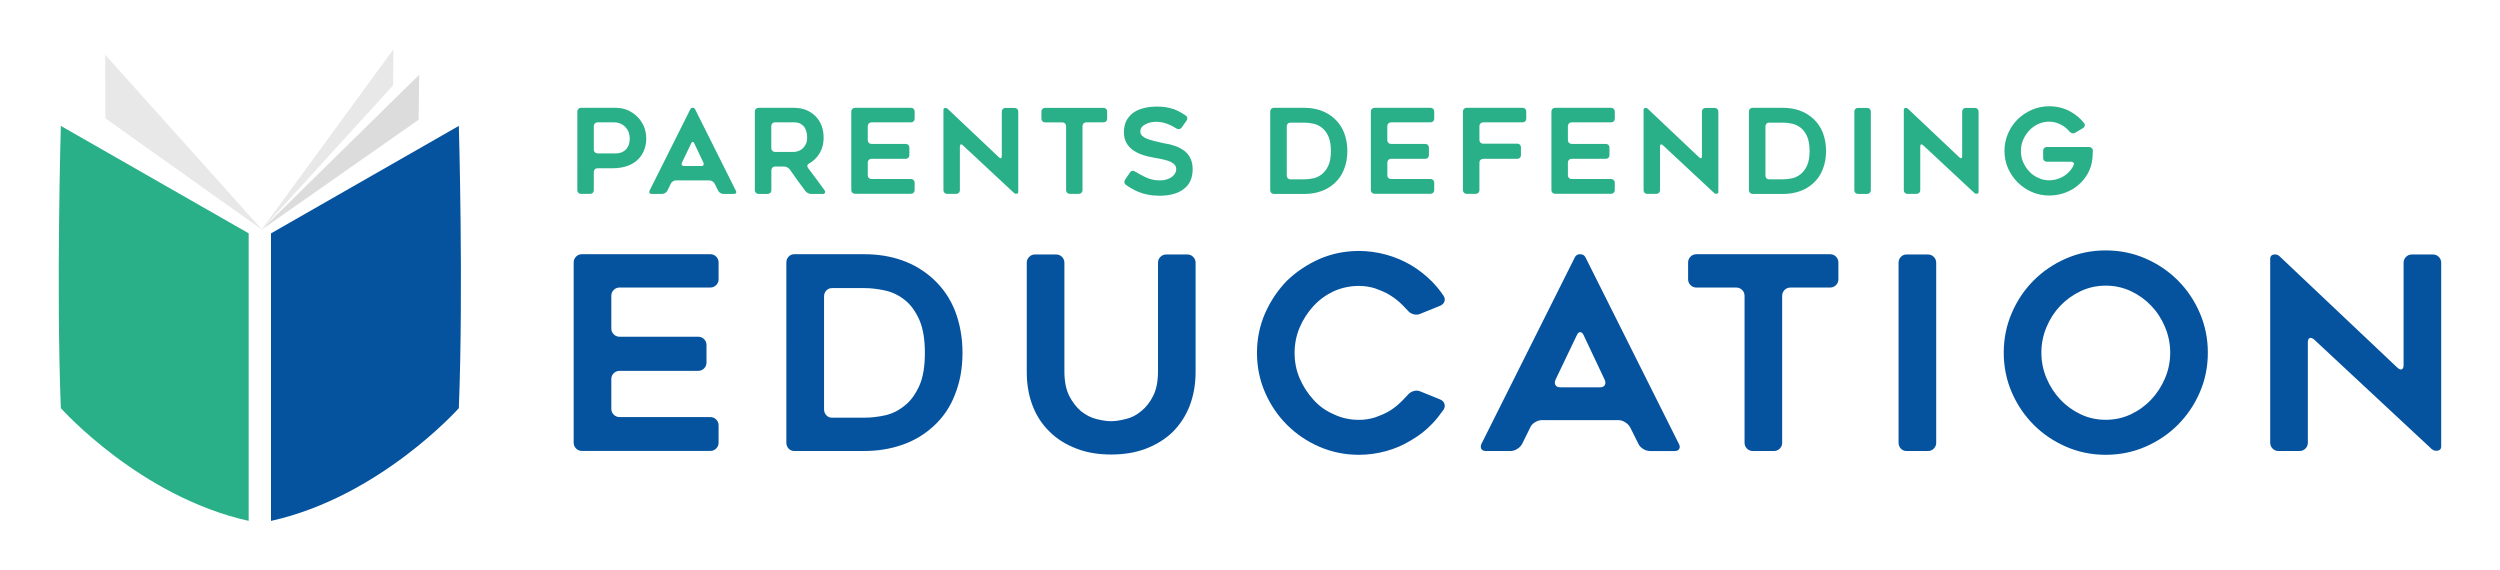 <svg version="1.1" xmlns="http://www.w3.org/2000/svg" x="0" y="0" viewBox="0 0 786.99 179.48" xml:space="preserve">
  <switch>
    <g>
      <path fill="#05539F" d="M192.44 93.14v10.24c0 .73.25 1.35.76 1.86s1.13.76 1.86.76h24.72c.73 0 1.35.25 1.86.76s.76 1.13.76 1.86v5.5c0 .73-.25 1.35-.76 1.86s-1.13.76-1.86.76h-24.72c-.73 0-1.35.25-1.86.76s-.76 1.13-.76 1.86v9.31c0 .73.25 1.36.76 1.86.51.51 1.13.76 1.86.76h28.53c.73 0 1.35.25 1.86.76s.76 1.13.76 1.86v5.42c0 .74-.25 1.36-.76 1.86-.51.51-1.13.76-1.86.76h-40.38c-.73 0-1.35-.25-1.86-.76s-.76-1.13-.76-1.86V82.64c0-.73.25-1.35.76-1.86s1.13-.76 1.86-.76h40.38c.73 0 1.35.25 1.86.76s.76 1.13.76 1.86v5.25c0 .73-.25 1.35-.76 1.86s-1.13.76-1.86.76h-28.53c-.73 0-1.35.25-1.86.76s-.76 1.14-.76 1.87zM250.08 141.98c-.73 0-1.34-.25-1.82-.76s-.72-1.13-.72-1.86V82.64c0-.73.24-1.35.72-1.86s1.09-.76 1.82-.76h21.84c8.86 0 16.14 2.6 21.84 7.79 3.05 2.82 5.33 6.15 6.86 9.99 1.58 4.12 2.37 8.52 2.37 13.2 0 2.49-.2 4.81-.59 6.98-.4 2.17-.99 4.25-1.78 6.22-1.47 3.89-3.75 7.25-6.86 10.07-2.88 2.6-6.12 4.52-9.74 5.76-3.72 1.3-7.76 1.95-12.1 1.95h-21.84zm11.86-10.49h10.07c2.14 0 4.37-.25 6.69-.76 2.2-.51 4.23-1.52 6.1-3.05 1.81-1.41 3.33-3.47 4.57-6.18 1.19-2.6 1.78-6.07 1.78-10.41 0-4.29-.59-7.79-1.78-10.5-1.24-2.71-2.77-4.77-4.57-6.18-1.86-1.47-3.92-2.46-6.18-2.96-2.31-.51-4.52-.76-6.6-.76h-10.07c-.73 0-1.34.25-1.82.76s-.72 1.13-.72 1.86v35.55c0 .74.24 1.36.72 1.86.46.51 1.07.77 1.81.77zM338.88 141.22c-3.39-1.3-6.18-3.05-8.38-5.25-2.37-2.26-4.18-4.99-5.42-8.21-1.24-3.16-1.86-6.74-1.86-10.75V82.73c0-.73.25-1.36.76-1.86.51-.51 1.1-.76 1.78-.76h6.69c.73 0 1.35.25 1.86.76s.76 1.13.76 1.86v34.2c0 3.11.51 5.67 1.52 7.7 1.02 1.98 2.26 3.58 3.73 4.83 1.58 1.24 3.19 2.06 4.82 2.45.9.23 1.74.4 2.5.51.76.11 1.48.17 2.16.17 1.24 0 2.76-.22 4.57-.68 1.75-.39 3.36-1.21 4.83-2.45 1.52-1.19 2.79-2.8 3.81-4.83 1.02-2.03 1.52-4.6 1.52-7.7v-34.2c0-.73.25-1.36.76-1.86.51-.51 1.13-.76 1.86-.76h6.6c.73 0 1.35.25 1.86.76s.76 1.13.76 1.86v34.28c0 1.98-.16 3.85-.47 5.63-.31 1.78-.78 3.48-1.4 5.12-1.24 3.16-3.02 5.9-5.33 8.21-2.26 2.2-5.05 3.95-8.38 5.25-3.22 1.24-6.89 1.86-11 1.86s-7.75-.62-10.91-1.86zM454.44 128.95c-.56.79-1.14 1.57-1.74 2.33-.59.76-1.23 1.48-1.9 2.16-1.86 1.98-4.06 3.7-6.6 5.16-1.18.73-2.43 1.38-3.73 1.95-1.3.56-2.65 1.05-4.06 1.44-2.88.79-5.76 1.18-8.63 1.18-4.4 0-8.55-.85-12.45-2.54s-7.31-4.01-10.24-6.94c-2.88-2.88-5.16-6.26-6.86-10.16-1.69-3.89-2.54-8.04-2.54-12.44s.85-8.55 2.54-12.45c1.69-3.84 3.98-7.25 6.86-10.24 2.99-2.88 6.41-5.16 10.24-6.86 3.89-1.69 8.04-2.54 12.45-2.54 2.88 0 5.76.4 8.63 1.18 2.82.79 5.42 1.89 7.79 3.3 1.24.73 2.41 1.54 3.51 2.41 1.1.87 2.13 1.79 3.09 2.75 1.41 1.47 2.62 2.96 3.64 4.49.39.62.48 1.23.25 1.82-.23.59-.68 1.03-1.35 1.31l-6.27 2.54c-.62.28-1.31.33-2.07.13-.76-.2-1.37-.58-1.82-1.14-.28-.28-.56-.58-.85-.89-.28-.31-.56-.61-.85-.89-.62-.62-1.26-1.18-1.9-1.69-.65-.51-1.34-.99-2.07-1.44-.73-.45-1.49-.85-2.29-1.18-.79-.34-1.58-.65-2.37-.93-1.64-.51-3.33-.76-5.08-.76-2.77 0-5.42.56-7.96 1.69-2.48 1.18-4.6 2.74-6.35 4.66-1.81 1.98-3.25 4.21-4.32 6.69-1.07 2.54-1.61 5.22-1.61 8.04 0 2.88.54 5.56 1.61 8.04 1.07 2.48 2.51 4.71 4.32 6.69 1.75 1.98 3.86 3.5 6.35 4.57 2.43 1.18 5.08 1.78 7.96 1.78 1.75 0 3.44-.25 5.08-.76.79-.28 1.58-.59 2.37-.93.79-.34 1.55-.73 2.29-1.18.73-.45 1.42-.94 2.07-1.48.65-.54 1.28-1.11 1.9-1.74.28-.28.56-.58.85-.89.28-.31.56-.6.85-.89.45-.56 1.06-.96 1.82-1.18.76-.22 1.45-.2 2.07.08l6.27 2.54c.68.28 1.13.73 1.35 1.35.22.62.14 1.24-.25 1.86zM466.37 139.7l29.37-58.66c.34-.68.9-1.02 1.69-1.02.79 0 1.35.34 1.69 1.02l29.37 58.66c.34.62.38 1.16.13 1.61-.25.45-.75.68-1.48.68h-7.7c-.73 0-1.47-.23-2.2-.68-.73-.45-1.24-1.02-1.52-1.69l-2.54-5.08c-.34-.62-.86-1.16-1.57-1.61-.71-.45-1.43-.68-2.16-.68h-24.04c-.73 0-1.47.23-2.2.68s-1.24 1.02-1.52 1.69l-2.46 4.99c-.34.68-.86 1.24-1.57 1.69-.71.45-1.43.68-2.16.68h-7.7c-.74 0-1.23-.23-1.48-.68-.24-.44-.23-.98.05-1.6zm24.81-17.78h12.53c.73 0 1.23-.24 1.48-.72s.24-1.03-.04-1.65l-6.6-13.97c-.28-.68-.65-1.02-1.1-1.02-.45 0-.82.34-1.1 1.02l-6.69 13.97c-.28.68-.28 1.24 0 1.69.27.46.78.68 1.52.68zM576.08 90.52h-12.44c-.73 0-1.35.25-1.86.76s-.76 1.13-.76 1.86v46.22c0 .74-.25 1.36-.76 1.86-.51.51-1.13.76-1.86.76h-6.6c-.73 0-1.36-.25-1.86-.76-.51-.51-.76-1.13-.76-1.86V93.14c0-.73-.25-1.35-.76-1.86s-1.13-.76-1.86-.76h-12.53c-.73 0-1.36-.25-1.86-.76-.51-.51-.76-1.13-.76-1.86v-5.25c0-.73.25-1.35.76-1.86s1.13-.76 1.86-.76h42.07c.73 0 1.36.25 1.86.76.51.51.76 1.13.76 1.86v5.25c0 .73-.25 1.35-.76 1.86-.53.5-1.15.76-1.88.76zM606.89 141.98h-6.69c-.73 0-1.34-.25-1.82-.76s-.72-1.13-.72-1.86V82.73c0-.73.24-1.36.72-1.86.48-.51 1.09-.76 1.82-.76h6.69c.73 0 1.35.25 1.86.76s.76 1.13.76 1.86v56.63c0 .74-.25 1.36-.76 1.86-.5.51-1.13.76-1.86.76zM662.85 143.17c-4.4 0-8.55-.85-12.44-2.54s-7.3-3.99-10.2-6.9c-2.91-2.91-5.21-6.31-6.9-10.2-1.69-3.89-2.54-8.07-2.54-12.53 0-4.4.85-8.56 2.54-12.49 1.69-3.92 3.99-7.34 6.9-10.24 2.91-2.91 6.31-5.21 10.2-6.9s8.04-2.54 12.44-2.54c4.46 0 8.64.85 12.53 2.54 3.89 1.69 7.29 3.99 10.2 6.9 2.91 2.91 5.21 6.32 6.9 10.24 1.69 3.92 2.54 8.08 2.54 12.49 0 4.46-.85 8.64-2.54 12.53s-3.99 7.29-6.9 10.2-6.31 5.21-10.2 6.9c-3.9 1.69-8.07 2.54-12.53 2.54zm.04-53.25c-2.82 0-5.45.58-7.9 1.73-2.45 1.16-4.59 2.7-6.42 4.61-1.83 1.92-3.28 4.16-4.35 6.73-1.07 2.57-1.6 5.23-1.6 8 0 2.82.53 5.5 1.6 8.04 1.07 2.54 2.52 4.78 4.35 6.73 1.83 1.95 3.97 3.5 6.42 4.66 2.45 1.16 5.08 1.73 7.9 1.73 2.81 0 5.45-.58 7.9-1.73 2.45-1.16 4.59-2.71 6.42-4.66 1.83-1.95 3.28-4.19 4.35-6.73 1.07-2.54 1.61-5.22 1.61-8.04 0-2.76-.54-5.43-1.61-8-1.07-2.57-2.52-4.81-4.35-6.73-1.83-1.92-3.97-3.46-6.42-4.61-2.45-1.15-5.08-1.73-7.9-1.73zM726.5 107.78v31.57c0 .74-.25 1.36-.76 1.86-.51.51-1.13.76-1.86.76h-6.69c-.68 0-1.27-.25-1.78-.76s-.76-1.13-.76-1.86v-57.9c0-.73.35-1.17 1.06-1.31.7-.14 1.31.02 1.82.47l37.16 35.13c.56.51 1.03.68 1.4.51.37-.17.55-.62.55-1.36V82.73c0-.73.25-1.36.76-1.86s1.13-.76 1.86-.76h6.6c.73 0 1.36.25 1.86.76.51.51.76 1.13.76 1.86v57.82c0 .74-.35 1.17-1.06 1.31-.71.14-1.34-.01-1.9-.47l-37.08-34.54c-.56-.45-1.03-.59-1.4-.42-.35.17-.54.62-.54 1.35z"/>
      <g>
        <path fill="#2AB088" d="M197.58 34.67c1.16.52 2.17 1.21 3.04 2.07.44.42.83.89 1.17 1.41.33.52.64 1.06.91 1.63.49 1.21.74 2.47.74 3.78 0 1.33-.22 2.57-.67 3.7-.44 1.14-1.1 2.12-1.96 2.96-.84.84-1.93 1.51-3.26 2-1.36.49-2.89.74-4.59.74h-4.89c-.32 0-.59.11-.81.33-.22.22-.33.49-.33.82v5.78c0 .32-.11.59-.32.81-.21.22-.48.33-.8.33h-2.93c-.32 0-.59-.11-.81-.33-.22-.22-.33-.49-.33-.81V35.08c0-.32.11-.59.33-.81.22-.22.49-.33.81-.33h10.93c1.31-.01 2.56.24 3.77.73zm-1.77 13.22c.57-.25 1.04-.59 1.41-1.04.17-.22.33-.46.46-.72.14-.26.24-.52.31-.8.17-.52.26-1.11.26-1.78 0-.59-.11-1.21-.33-1.85-.22-.62-.54-1.15-.96-1.59-.4-.47-.91-.85-1.56-1.15-.59-.3-1.31-.44-2.15-.44h-5.18c-.32 0-.59.11-.81.33-.22.22-.33.49-.33.81v7.48c0 .32.11.59.33.81.22.22.49.33.81.33h5.74c.74.02 1.4-.12 2-.39zM204.47 60.04l12.85-25.67c.15-.3.39-.44.74-.44s.59.15.74.44l12.85 25.67c.15.27.17.51.06.7-.11.2-.33.3-.65.3h-3.37c-.32 0-.64-.1-.96-.3-.32-.2-.54-.44-.67-.74l-1.11-2.22c-.15-.27-.38-.51-.69-.7-.31-.2-.62-.3-.94-.3H212.8c-.32 0-.64.1-.96.3-.32.2-.54.44-.67.74L210.1 60c-.15.3-.38.54-.68.74-.31.2-.62.3-.94.3h-3.37c-.32 0-.54-.1-.65-.3-.12-.19-.11-.43.01-.7zm10.86-7.78h5.48c.32 0 .54-.11.65-.31.11-.21.11-.45-.02-.72l-2.89-6.11c-.12-.3-.28-.45-.48-.45-.2 0-.36.15-.48.45l-2.93 6.11c-.12.3-.12.54 0 .74.12.19.34.29.67.29zM241.69 61.04h-2.93c-.32 0-.59-.11-.81-.33s-.33-.49-.33-.81V35.08c0-.32.11-.59.33-.81s.49-.33.81-.33h11.18c1.38 0 2.65.22 3.81.67 1.14.49 2.11 1.14 2.93 1.93.42.42.79.88 1.11 1.37.32.49.59 1.02.81 1.59.44 1.16.67 2.42.67 3.78 0 2.1-.51 3.89-1.52 5.37-.79 1.19-1.81 2.12-3.07 2.82-.27.15-.44.35-.52.61-.07.26-.01.51.19.76.91 1.23 1.78 2.4 2.61 3.5.83 1.1 1.69 2.27 2.57 3.5.2.27.25.54.17.81-.09.27-.29.41-.61.41h-3.74c-.32 0-.65-.09-1-.26s-.62-.38-.81-.63c-.42-.57-.83-1.13-1.24-1.69s-.82-1.12-1.24-1.69l-2.44-3.44c-.2-.27-.47-.49-.81-.67-.35-.17-.68-.26-1-.26h-2.85c-.32 0-.59.11-.81.33-.22.22-.33.49-.33.81v6.33c0 .32-.11.59-.32.81-.22.23-.49.34-.81.34zm2.26-13.22h6c.44 0 .93-.1 1.44-.3.54-.2 1-.48 1.37-.85s.69-.84.96-1.41c.25-.52.37-1.19.37-2 0-.44-.05-.91-.15-1.41-.05-.27-.12-.54-.22-.8s-.21-.51-.33-.76c-.3-.49-.72-.91-1.26-1.26-.57-.35-1.3-.52-2.19-.52h-6c-.32 0-.59.11-.81.33s-.33.49-.33.81v7c0 .32.11.59.33.81.23.25.5.36.82.36zM273.17 39.67v4.48c0 .32.11.59.33.82.22.22.49.33.81.33h10.81c.32 0 .59.11.82.33.22.22.33.49.33.81v2.41c0 .32-.11.59-.33.82-.22.22-.49.33-.82.33h-10.81c-.32 0-.59.11-.81.33s-.33.49-.33.81v4.07c0 .32.11.59.33.81.22.22.49.33.81.33h12.48c.32 0 .59.11.81.33.22.22.33.49.33.81v2.37c0 .32-.11.59-.33.81-.22.22-.49.33-.81.33h-17.67c-.32 0-.59-.11-.81-.33s-.33-.49-.33-.81V35.08c0-.32.11-.59.33-.81s.49-.33.81-.33h17.67c.32 0 .59.11.81.33.22.22.33.49.33.81v2.3c0 .32-.11.59-.33.81-.22.22-.49.33-.81.33h-12.48c-.32 0-.59.11-.81.33s-.33.5-.33.82zM302.17 46.08v13.81c0 .32-.11.59-.33.81s-.49.33-.81.33h-2.93c-.3 0-.56-.11-.78-.33s-.33-.49-.33-.81V34.56c0-.32.15-.51.46-.57.31-.06.57.01.8.2l16.26 15.37c.25.22.45.3.61.22.16-.07.24-.27.24-.59V35.11c0-.32.11-.59.33-.81s.49-.33.81-.33h2.89c.32 0 .59.11.82.33s.33.49.33.81v25.3c0 .32-.15.51-.46.57-.31.06-.59-.01-.83-.2l-16.22-15.11c-.25-.2-.45-.26-.61-.19-.17.08-.25.28-.25.6zM347.35 38.52h-5.44c-.32 0-.59.11-.81.33s-.33.49-.33.81v20.22c0 .32-.11.59-.33.81s-.49.33-.81.33h-2.89c-.32 0-.59-.11-.81-.33s-.33-.49-.33-.81V39.67c0-.32-.11-.59-.33-.81s-.49-.33-.81-.33h-5.48c-.32 0-.59-.11-.82-.33-.22-.22-.33-.49-.33-.81v-2.3c0-.32.11-.59.33-.81s.49-.33.82-.33h18.41c.32 0 .59.11.81.33s.33.49.33.81v2.3c0 .32-.11.59-.33.81-.25.21-.52.32-.85.32zM354.17 56.56l1.56-2.3c.17-.27.41-.43.7-.48.3-.05.58.01.85.19 1.11.69 2.2 1.28 3.26 1.78 1.41.69 2.93 1.04 4.56 1.04.84 0 1.58-.11 2.22-.33.59-.17 1.14-.44 1.63-.81.44-.35.78-.73 1-1.15.22-.4.33-.82.33-1.26 0-.52-.17-.99-.52-1.41-.32-.35-.77-.65-1.33-.93-.27-.12-.57-.23-.89-.33s-.68-.2-1.07-.3c-.37-.1-.75-.19-1.13-.26-.38-.07-.78-.15-1.2-.22-.27-.05-.57-.11-.89-.17-.32-.06-.66-.13-1-.2-.72-.1-1.46-.28-2.22-.56-.79-.22-1.54-.53-2.26-.93-.74-.37-1.41-.85-2-1.44-.59-.54-1.07-1.23-1.44-2.07-.35-.81-.52-1.75-.52-2.81 0-1.56.32-2.88.96-3.96.62-1.01 1.43-1.84 2.44-2.48.96-.57 2.07-.99 3.33-1.26 1.16-.25 2.35-.37 3.56-.37 1.13 0 2.15.07 3.04.22.44.07.87.17 1.28.28.41.11.81.23 1.2.35.39.15.78.32 1.15.5.37.19.73.38 1.07.57.25.15.48.3.7.45.22.15.47.3.74.44.27.2.43.44.48.74.05.3-.02.58-.22.85l-1.56 2.22c-.2.27-.45.43-.76.48-.31.05-.6-.01-.87-.19-.96-.62-1.88-1.09-2.74-1.41-1.16-.47-2.41-.7-3.74-.7-.22 0-.46.01-.72.04-.26.02-.53.06-.8.11-.57.12-1.11.31-1.63.56-.25.12-.48.26-.69.41-.21.15-.4.32-.57.52-.32.4-.48.86-.48 1.41 0 .54.2 1 .59 1.37.39.37.9.68 1.52.93.32.12.65.24.98.33.33.1.68.2 1.05.3.37.1.73.19 1.09.26.36.07.71.16 1.06.26.27.05.56.11.85.19.3.07.62.14.96.19.35.05.7.12 1.07.2.37.09.74.19 1.11.32.2.05.4.11.61.19.21.07.41.15.61.22.3.12.64.28 1.02.48.38.2.71.4.98.59.2.12.38.25.54.39.16.14.32.28.46.43.62.62 1.09 1.33 1.41 2.15.37.86.56 1.9.56 3.11 0 1.38-.25 2.61-.74 3.67-.49 1.04-1.2 1.89-2.11 2.56-.94.72-2.03 1.23-3.26 1.56-1.31.35-2.7.52-4.19.52-1.43 0-2.68-.11-3.74-.33-1.01-.17-1.99-.46-2.93-.85-.44-.17-.88-.36-1.3-.57-.42-.21-.83-.44-1.22-.68-.25-.15-.49-.3-.74-.46-.25-.16-.51-.34-.78-.54-.27-.17-.43-.41-.48-.7-.03-.37.04-.65.21-.92zM400.98 61.04c-.32 0-.59-.11-.8-.33-.21-.22-.32-.49-.32-.81V35.08c0-.32.11-.59.32-.81.21-.22.48-.33.8-.33h9.56c3.88 0 7.06 1.14 9.56 3.41 1.33 1.23 2.33 2.69 3 4.37.69 1.8 1.04 3.73 1.04 5.78 0 1.09-.09 2.11-.26 3.06-.17.95-.43 1.86-.78 2.72-.64 1.7-1.64 3.17-3 4.41-1.26 1.14-2.68 1.98-4.26 2.52-1.63.57-3.39.85-5.3.85h-9.56zm5.19-4.59h4.41c.94 0 1.91-.11 2.93-.33.96-.22 1.85-.67 2.67-1.33.79-.62 1.46-1.52 2-2.7.52-1.13.78-2.65.78-4.56 0-1.88-.26-3.41-.78-4.59-.54-1.18-1.21-2.09-2-2.7-.81-.64-1.72-1.07-2.7-1.3-1.01-.22-1.98-.33-2.89-.33h-4.41c-.32 0-.59.11-.8.33-.21.22-.31.49-.31.81V55.3c0 .32.1.59.31.81s.47.34.79.34zM436.72 39.67v4.48c0 .32.11.59.33.82.22.22.49.33.81.33h10.81c.32 0 .59.11.82.33.22.22.33.49.33.81v2.41c0 .32-.11.59-.33.82-.21.22-.49.33-.81.33h-10.81c-.32 0-.59.11-.81.33s-.33.49-.33.81v4.07c0 .32.11.59.33.81.22.22.49.33.81.33h12.48c.32 0 .59.11.81.33.22.22.33.49.33.81v2.37c0 .32-.11.59-.33.81-.22.22-.49.33-.81.33h-17.67c-.32 0-.59-.11-.81-.33s-.33-.49-.33-.81V35.08c0-.32.11-.59.33-.81s.49-.33.81-.33h17.67c.32 0 .59.11.81.33.22.22.33.49.33.81v2.3c0 .32-.11.59-.33.81-.22.22-.49.33-.81.33h-12.48c-.32 0-.59.11-.81.33s-.34.5-.34.82zM465.72 39.67v4.41c0 .32.11.59.33.82.22.22.49.33.81.33h10.81c.32 0 .59.11.8.33.21.22.32.49.32.81v2.48c0 .32-.11.59-.32.82-.21.22-.48.33-.8.33h-10.81c-.32 0-.59.11-.81.33s-.33.49-.33.81v8.74c0 .32-.11.59-.32.81s-.48.33-.8.33h-2.93c-.32 0-.59-.11-.81-.33s-.33-.49-.33-.81v-24.8c0-.32.11-.59.33-.81s.49-.33.81-.33h17.67c.32 0 .59.11.8.33s.32.49.32.81v2.3c0 .32-.11.59-.32.81-.21.22-.48.33-.8.33h-12.48c-.32 0-.59.11-.81.33s-.33.5-.33.82zM493.57 39.67v4.48c0 .32.11.59.33.82.22.22.49.33.81.33h10.81c.32 0 .59.11.81.33s.33.49.33.81v2.41c0 .32-.11.59-.33.82-.22.22-.49.33-.81.33h-10.81c-.32 0-.59.11-.81.33s-.33.49-.33.81v4.07c0 .32.11.59.33.81.22.22.49.33.81.33h12.48c.32 0 .59.11.81.33s.33.49.33.81v2.37c0 .32-.11.59-.33.81s-.49.33-.81.33h-17.67c-.32 0-.59-.11-.81-.33s-.33-.49-.33-.81V35.08c0-.32.11-.59.33-.81s.49-.33.81-.33h17.67c.32 0 .59.11.81.33s.33.49.33.81v2.3c0 .32-.11.59-.33.81-.22.22-.49.33-.81.33h-12.48c-.32 0-.59.11-.81.33s-.33.5-.33.82zM522.57 46.08v13.81c0 .32-.11.59-.33.81s-.49.33-.81.33h-2.93c-.3 0-.55-.11-.78-.33s-.33-.49-.33-.81V34.56c0-.32.15-.51.46-.57.31-.06.57.01.8.2l16.26 15.37c.25.22.45.3.61.22.16-.07.24-.27.24-.59V35.11c0-.32.11-.59.33-.81s.49-.33.81-.33h2.89c.32 0 .59.11.81.33s.33.49.33.81v25.3c0 .32-.15.51-.46.57-.31.06-.59-.01-.83-.2l-16.22-15.11c-.25-.2-.45-.26-.61-.19-.16.08-.24.28-.24.6zM551.68 61.04c-.32 0-.59-.11-.8-.33-.21-.22-.32-.49-.32-.81V35.08c0-.32.11-.59.32-.81.21-.22.48-.33.8-.33h9.56c3.88 0 7.06 1.14 9.56 3.41 1.33 1.23 2.33 2.69 3 4.37.69 1.8 1.04 3.73 1.04 5.78 0 1.09-.09 2.11-.26 3.06-.17.95-.43 1.86-.78 2.72-.64 1.7-1.64 3.17-3 4.41-1.26 1.14-2.68 1.98-4.26 2.52-1.63.57-3.39.85-5.3.85h-9.56zm5.18-4.59h4.41c.94 0 1.91-.11 2.93-.33.96-.22 1.85-.67 2.67-1.33.79-.62 1.46-1.52 2-2.7.52-1.13.78-2.65.78-4.56 0-1.88-.26-3.41-.78-4.59-.54-1.18-1.21-2.09-2-2.7-.81-.64-1.72-1.07-2.7-1.3-1.01-.22-1.98-.33-2.89-.33h-4.41c-.32 0-.59.11-.8.33-.21.22-.31.49-.31.81V55.3c0 .32.1.59.31.81.21.23.47.34.79.34zM587.79 61.04h-2.93c-.32 0-.59-.11-.8-.33-.21-.22-.32-.49-.32-.81V35.11c0-.32.11-.59.32-.81.21-.22.48-.33.8-.33h2.93c.32 0 .59.11.81.33s.33.49.33.81v24.78c0 .32-.11.59-.33.81s-.49.34-.81.34zM604.49 46.08v13.81c0 .32-.11.59-.33.81s-.49.33-.81.33h-2.93c-.3 0-.55-.11-.78-.33-.22-.22-.33-.49-.33-.81V34.56c0-.32.16-.51.46-.57s.57.01.8.2l16.26 15.37c.25.22.45.3.61.22.16-.07.24-.27.24-.59V35.11c0-.32.11-.59.33-.81.22-.22.49-.33.81-.33h2.89c.32 0 .59.11.81.33s.33.49.33.81v25.3c0 .32-.16.51-.46.57-.31.06-.59-.01-.83-.2l-16.22-15.11c-.25-.2-.45-.26-.61-.19-.16.08-.24.28-.24.6zM658.82 47.37c-.03.49-.04.99-.06 1.48-.01.49-.03.78-.06.85-.15 1.75-.6 3.33-1.37 4.74-.79 1.46-1.79 2.7-3 3.74-1.21 1.06-2.62 1.89-4.22 2.48-1.61.59-3.28.89-5.04.89-1.93 0-3.74-.37-5.44-1.11-1.71-.74-3.2-1.75-4.48-3.04-1.31-1.31-2.32-2.79-3.04-4.44-.74-1.7-1.11-3.52-1.11-5.44 0-1.9.37-3.73 1.11-5.48.37-.86.81-1.67 1.32-2.41.5-.74 1.08-1.43 1.72-2.07 1.31-1.26 2.8-2.26 4.48-3 1.7-.74 3.52-1.11 5.44-1.11 2.47 0 4.72.57 6.74 1.7 1.71.94 3.12 2.15 4.26 3.63.2.25.27.52.2.81-.06.3-.23.53-.5.7l-2.52 1.52c-.27.17-.56.22-.87.15-.31-.07-.58-.22-.8-.44-.35-.4-.71-.77-1.09-1.11-.38-.35-.81-.65-1.28-.93-1.31-.79-2.69-1.18-4.15-1.18-1.18 0-2.33.25-3.44.74-1.14.54-2.07 1.22-2.81 2.04-.79.84-1.43 1.81-1.93 2.93-.47 1.11-.7 2.28-.7 3.52 0 1.26.23 2.43.7 3.52.49 1.11 1.14 2.09 1.93 2.93.76.84 1.7 1.51 2.81 2 1.06.52 2.21.78 3.44.78.94 0 1.84-.15 2.7-.44.86-.27 1.66-.67 2.37-1.18.69-.49 1.32-1.11 1.89-1.85.32-.42.57-.85.74-1.3.15-.3.14-.55-.02-.76-.16-.21-.4-.31-.72-.31h-7.7c-.32 0-.59-.11-.81-.33-.22-.22-.33-.49-.33-.81v-2.37c0-.32.11-.59.33-.81.22-.22.49-.33.81-.33h13.33c.32 0 .59.11.81.33s.36.45.36.77z"/>
      </g>
      <path fill="#05539F" d="M144.44 39.63L85.31 73.46v90.52c34.31-7.61 59.13-35.49 59.13-35.49 1.48-37.67 0-88.86 0-88.86z"/>
      <path fill="#2AB088" d="M19.15 39.63l59.13 33.82v90.52c-34.31-7.61-59.13-35.49-59.13-35.49-1.48-37.66 0-88.85 0-88.85z"/>
      <path fill="#E8E8E9" d="M82.32 72.33l41.44-45.47.09-11.35z"/>
      <path fill="#DCDCDC" d="M82.32 72.33l49.47-34.65.17-14.15z"/>
      <path fill="#E8E8E9" d="M82.51 72.32L33.16 37.25l-.05-20.02z"/>
    </g>
  </switch>
</svg>